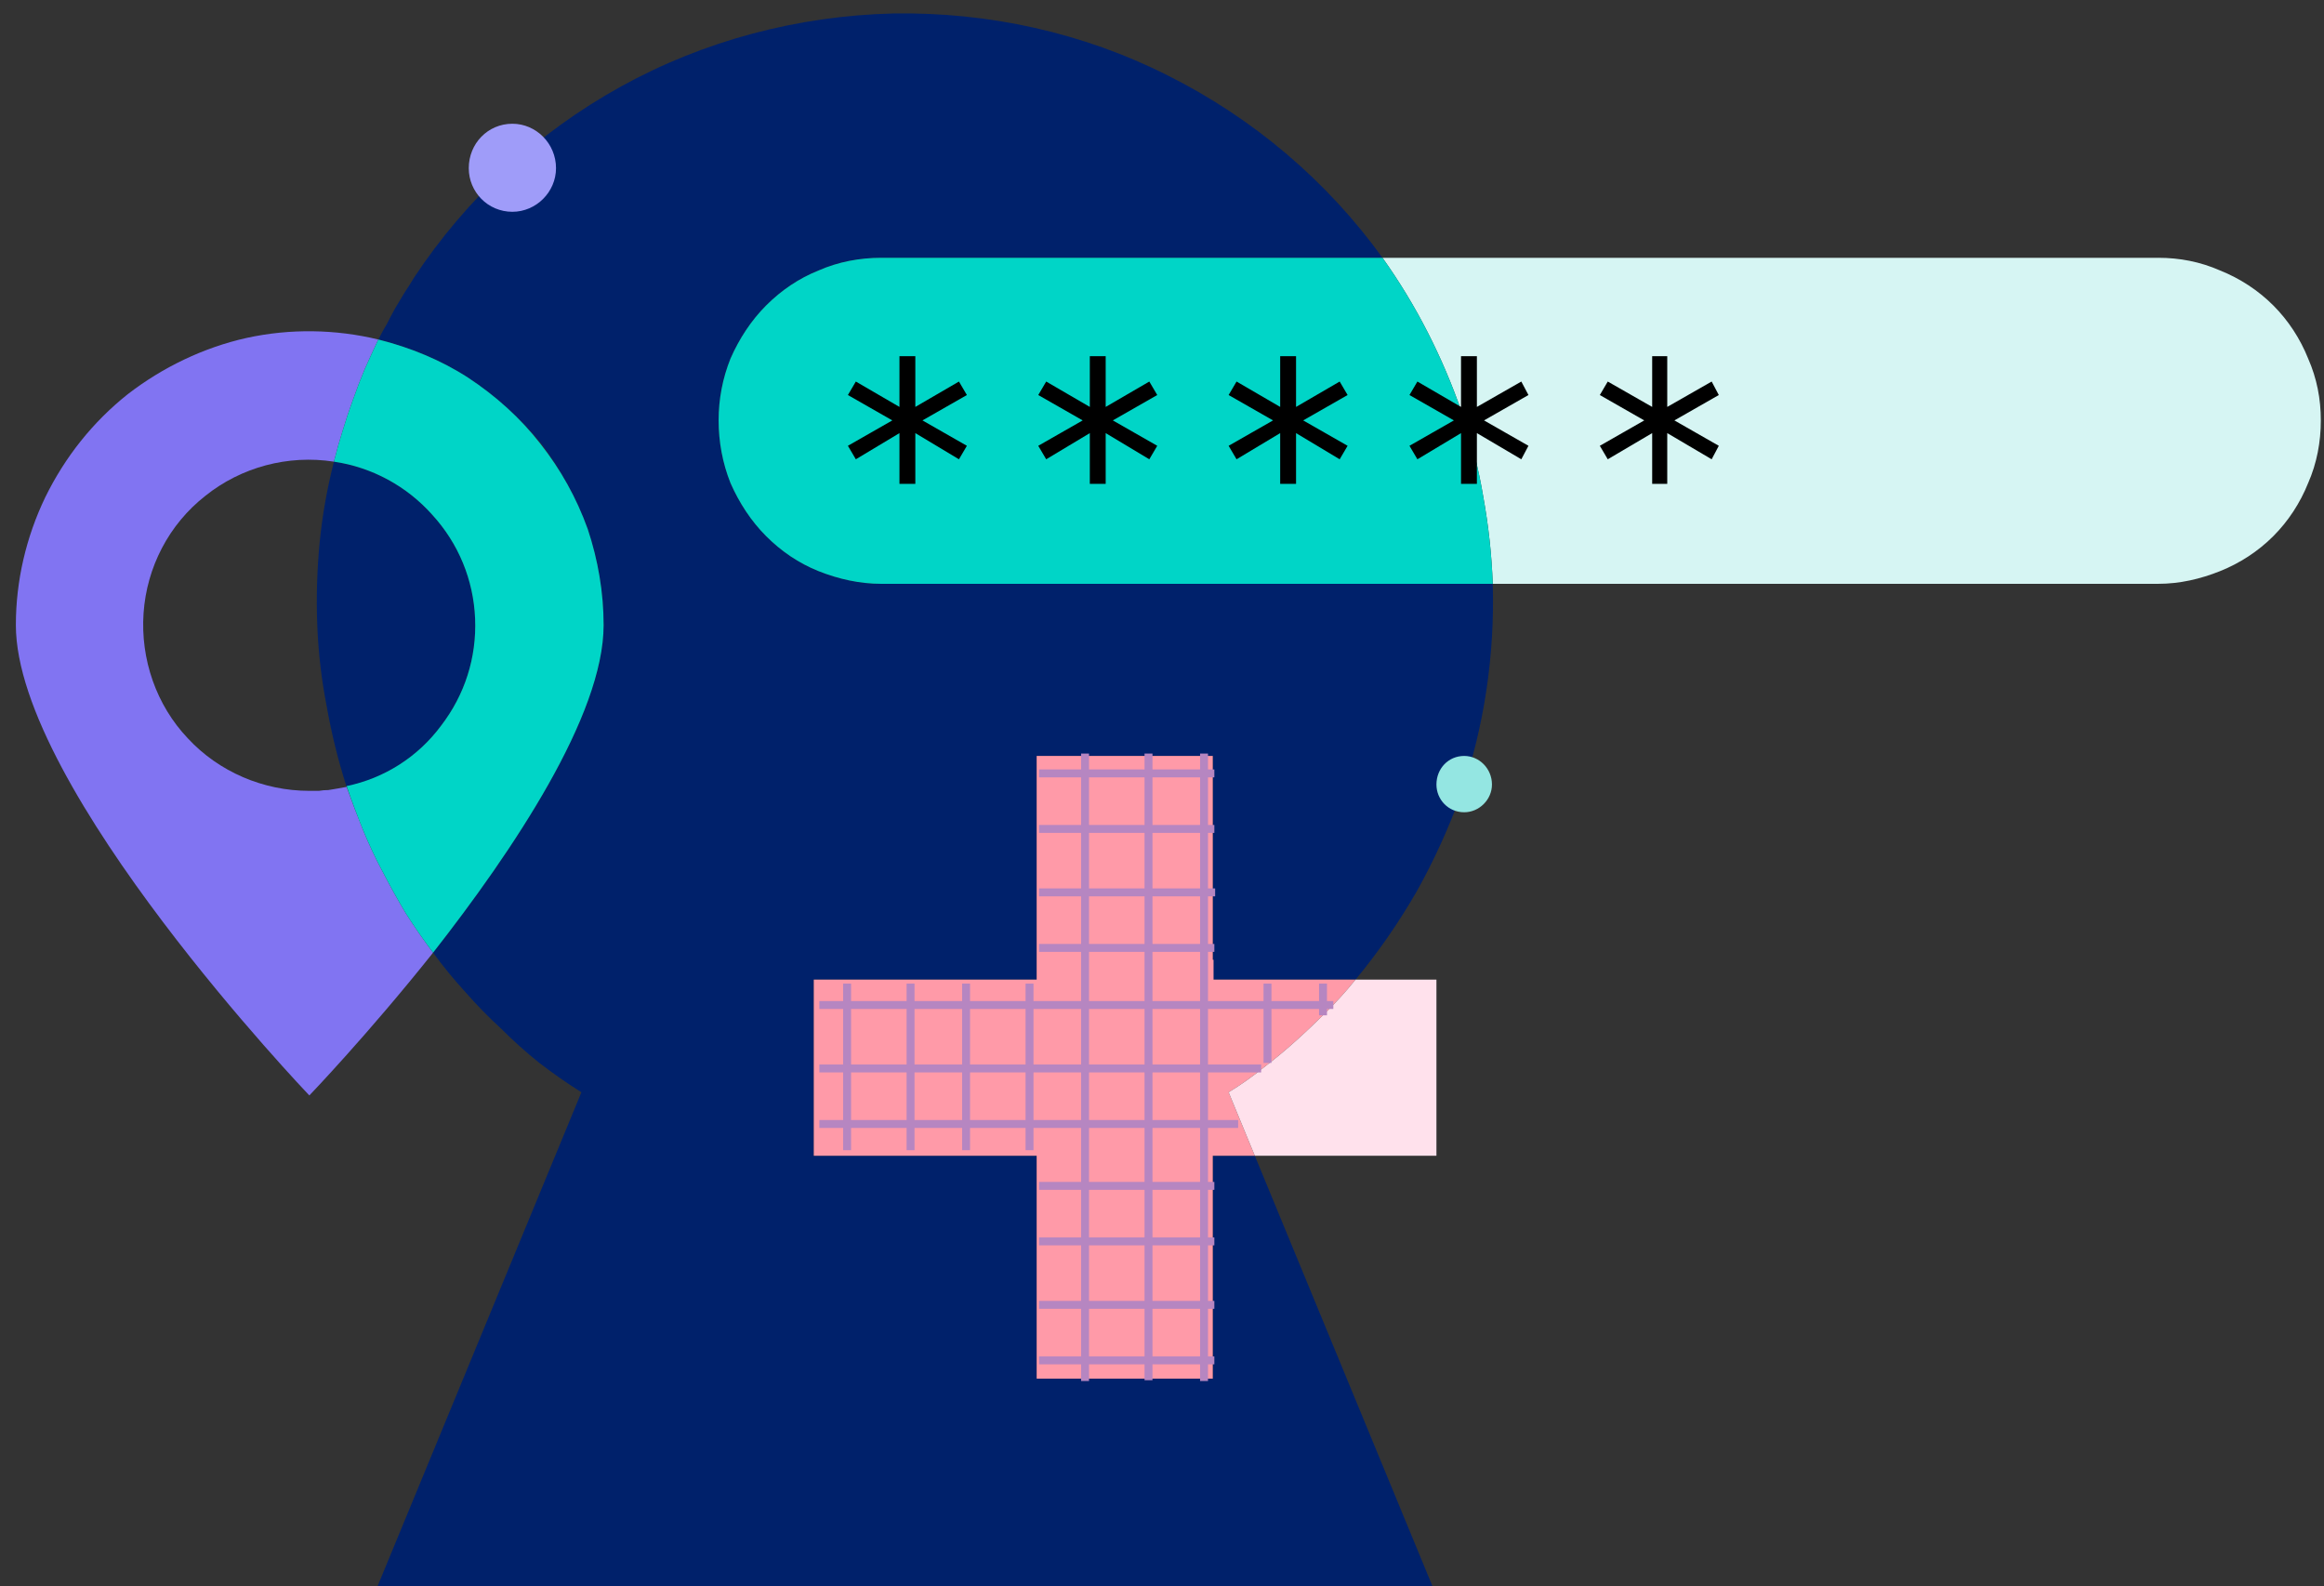 <?xml version="1.0"?>
<svg version="1.2" xmlns="http://www.w3.org/2000/svg" viewBox="0 0 293 200" width="293" height="200">
  <rect x="0" y="0" width="293" height="200" fill="#333333" stroke="none"/>
  <style>.a{fill:none}.b{fill:#00216b}.c{fill:#d6f5f3}.d{fill:#8174f2}.e{fill:#00d5c7}.f{fill:#ff9aa8}.g{fill:#ffe1ec}.h{fill:#9f9cf9}.i{fill:#94e6e2}.j{fill:#b686c1}</style>
  <path fill-rule="evenodd" class="a" d="m18.2 78.8c0 3.2 0.7 6.3 2 9.1 1.4 2.8 3.4 5.3 5.8 7.3 2.5 1.9 5.4 3.3 8.4 4 3.1 0.7 6.3 0.7 9.3 0q-1.6-5-2.5-10.1-1-5.1-1.2-10.3-0.2-5.2 0.3-10.4 0.5-5.1 1.8-10.2c-3-0.4-6-0.2-8.9 0.6-2.9 0.8-5.6 2.3-7.8 4.2-2.3 2-4.1 4.4-5.4 7.1-1.2 2.8-1.8 5.7-1.8 8.7z" />
  <path class="a" d="m-57 48h1v1h-1z" />
  <path class="b" d="m43.7 99.2c4.8-1.1 9-3.8 11.9-7.7 3-3.9 4.5-8.6 4.3-13.5-0.2-4.9-2.1-9.5-5.4-13.1-3.2-3.6-7.6-6-12.4-6.7q-1.3 5.1-1.8 10.2-0.5 5.2-0.3 10.4 0.2 5.2 1.2 10.3 0.9 5.1 2.5 10.1z" />
  <path class="b" d="m90.6 53c0-2.7 0.5-5.3 1.5-7.8 1.1-2.5 2.6-4.8 4.5-6.7 1.9-1.9 4.1-3.4 6.6-4.4 2.5-1.1 5.2-1.6 7.9-1.6h63.2c-7-9.7-16.3-17.6-27.1-23-10.7-5.4-22.6-8-34.6-7.8-12 0.3-23.8 3.4-34.3 9.2-10.5 5.8-19.5 14.1-26.1 24.1q-0.6 1-1.2 1.9-0.6 1-1.2 2-0.5 0.9-1 1.9-0.6 1-1.1 2c4 1 7.9 2.6 11.3 4.8 3.5 2.3 6.6 5.1 9.2 8.3 2.5 3.3 4.5 6.9 5.9 10.8 1.3 3.9 2 8 2 12.1 0 11.4-11.4 28.4-21.5 41.3q1.9 2.6 4.1 5 2.1 2.4 4.5 4.6 2.3 2.3 4.8 4.3 2.6 2 5.3 3.7l-66.2 160.4h214l-62.9-152.4h-5.3v28.1h-22.2v-28.1h-28.1v-22.2h28.1v-28.2h22.2v28.2h18q4.3-5.2 7.7-11.1 3.3-5.9 5.6-12.3 2.2-6.4 3.2-13.1 1-6.7 0.8-13.4h-77.1c-2.7 0-5.4-0.6-7.9-1.6-2.5-1-4.7-2.5-6.6-4.4-1.9-1.9-3.4-4.2-4.5-6.7-1-2.5-1.5-5.2-1.5-7.9z" />
  <path class="c" d="m272.1 32.5h-97.8q3.2 4.5 5.7 9.4 2.5 4.9 4.3 10.1 1.8 5.2 2.7 10.6 1 5.5 1.2 11h83.9c2.7 0 5.3-0.6 7.8-1.6 2.5-1 4.8-2.5 6.7-4.4 1.9-1.9 3.4-4.2 4.4-6.7 1.1-2.5 1.6-5.2 1.6-7.9 0-2.7-0.5-5.3-1.6-7.8-1-2.5-2.5-4.8-4.4-6.7-1.9-1.9-4.2-3.4-6.7-4.4-2.5-1.1-5.1-1.6-7.8-1.6z" />
  <path class="d" d="m39 99.7c-5.8 0-11.4-2.4-15.3-6.6-4-4.2-6-10-5.6-15.8 0.4-5.8 3.2-11.2 7.8-14.8 4.5-3.6 10.4-5.2 16.2-4.3q0.5-2 1.1-3.9 0.6-2 1.3-3.9 0.7-2 1.5-3.9 0.8-1.8 1.7-3.7c-5.4-1.3-11.1-1.4-16.6-0.2-5.4 1.2-10.6 3.7-15 7.1-4.4 3.5-7.9 7.9-10.4 13-2.4 5-3.7 10.5-3.7 16.1 0 20.6 37 59.3 37 59.3 0 0 7.4-7.7 15.6-18q-1.8-2.4-3.4-4.9-1.5-2.5-2.9-5.2-1.4-2.6-2.5-5.3-1.1-2.7-2.1-5.5-0.6 0.1-1.1 0.2-0.6 0.1-1.2 0.2-0.6 0-1.2 0.1-0.6 0-1.2 0z" />
  <path class="e" d="m47.7 42.8q-0.9 1.9-1.7 3.7-0.8 1.9-1.5 3.9-0.7 1.9-1.3 3.9-0.6 1.9-1.1 3.9c4.8 0.7 9.2 3.1 12.4 6.7 3.3 3.6 5.2 8.2 5.4 13.1 0.2 4.9-1.3 9.6-4.3 13.5-2.9 3.9-7.1 6.6-11.9 7.6q1 2.9 2.1 5.6 1.1 2.7 2.5 5.3 1.4 2.7 2.9 5.2 1.6 2.5 3.4 4.9c10.1-12.9 21.5-29.9 21.5-41.3 0-4.1-0.7-8.2-2-12.1-1.4-3.9-3.4-7.5-6-10.8-2.5-3.2-5.6-6-9.1-8.3-3.4-2.2-7.3-3.8-11.3-4.8z" />
  <path class="f" d="m130.7 173.8v-28.1h-28.1v-22.2h28.1 40.2q-1.7 2.1-3.6 4-1.9 1.9-3.9 3.7-2 1.8-4.1 3.4-2.1 1.7-4.4 3.1l3.3 8h-5.3v28.1zm0-50.3v-28.2h22.2v28.2zm0.3-2.5h22v4h-22z" />
  <path class="g" d="m154.9 137.7l3.3 8h22.9v-22.2h-10.2q-1.7 2.1-3.6 4-1.9 1.9-3.9 3.7-2 1.8-4.1 3.4-2.1 1.7-4.4 3.1z" />
  <path class="h" d="m64.6 26.7c-3.1 0-5.5-2.5-5.5-5.5 0-3.1 2.4-5.6 5.5-5.6 3 0 5.5 2.5 5.5 5.6 0 3-2.5 5.5-5.5 5.5z" />
  <path class="i" d="m184.6 102.4c-2 0-3.5-1.6-3.5-3.5 0-2 1.5-3.6 3.5-3.6 1.9 0 3.5 1.6 3.5 3.6 0 1.9-1.6 3.5-3.5 3.5z" />
  <path class="e" d="m111.1 32.5c-2.7 0-5.4 0.5-7.9 1.6-2.5 1-4.7 2.5-6.6 4.4-1.9 1.9-3.4 4.2-4.5 6.7-1 2.5-1.5 5.1-1.5 7.8 0 2.7 0.5 5.4 1.5 7.9 1.1 2.5 2.6 4.8 4.5 6.7 1.9 1.9 4.1 3.4 6.6 4.4 2.5 1 5.2 1.6 7.9 1.6h77.1q-0.2-5.5-1.2-11-0.9-5.4-2.7-10.6-1.8-5.2-4.3-10.1-2.5-4.9-5.7-9.4z" />
  <path d="m106.9 49.8l1-1.7 5.5 3.2v-6.4h2v6.4l5.5-3.2 1 1.7-5.6 3.2 5.6 3.2-1 1.7-5.5-3.3v6.4h-2v-6.4l-5.5 3.3-1-1.7 5.6-3.2z" />
  <path d="m130.9 49.8l1-1.7 5.5 3.2v-6.4h2v6.4l5.5-3.2 1 1.7-5.6 3.2 5.6 3.2-1 1.7-5.5-3.3v6.4h-2v-6.4l-5.5 3.3-1-1.7 5.6-3.2z" />
  <path d="m154.9 49.8l1-1.7 5.5 3.2v-6.4h2v6.4l5.5-3.2 1 1.7-5.6 3.2 5.6 3.2-1 1.7-5.5-3.3v6.4h-2v-6.4l-5.5 3.3-1-1.7 5.6-3.2z" />
  <path d="m177.7 49.8l1-1.7 5.5 3.2v-6.4h2v6.4l5.6-3.2 0.9 1.7-5.6 3.2 5.6 3.2-0.9 1.7-5.6-3.3v6.4h-2v-6.4l-5.5 3.3-1-1.7 5.6-3.2z" />
  <path d="m201.7 49.8l1-1.7 5.6 3.2v-6.4h1.9v6.4l5.6-3.2 0.9 1.7-5.6 3.2 5.6 3.2-0.9 1.7-5.6-3.3v6.4h-1.9v-6.4l-5.6 3.3-1-1.7 5.6-3.2z" />
  <path class="h" d="m472.9 146.7c-3 0-5.5-2.5-5.5-5.5 0-3.1 2.5-5.6 5.5-5.6 3.1 0 5.5 2.5 5.5 5.6 0 3-2.4 5.5-5.5 5.5z" />
  <path class="j" d="m136.3 95h1v79.1h-1zm8 0h1v79h-1zm7 0h1v79.1h-1zm-22 29h1v21h-1zm-8 0h1v21h-1zm-7 0h1v21h-1zm-8 0h1v21h-1zm53 0h1v10h-1zm7 0h1v4h-1zm-35.3-26v-1h22.1v1zm0 7v-1h22.1v1zm0 8v-1h22.2v1zm0 7v-1h22.1v1zm0 30v-1h22.1v1zm0 7v-1h22.1v1zm0 8v-1h22.1v1zm0 7v-1h22.1v1zm-27.7-44.8v-1h64.8v1zm0 8v-1h55.7v1zm0 7v-1h52.8v1z" />
</svg>